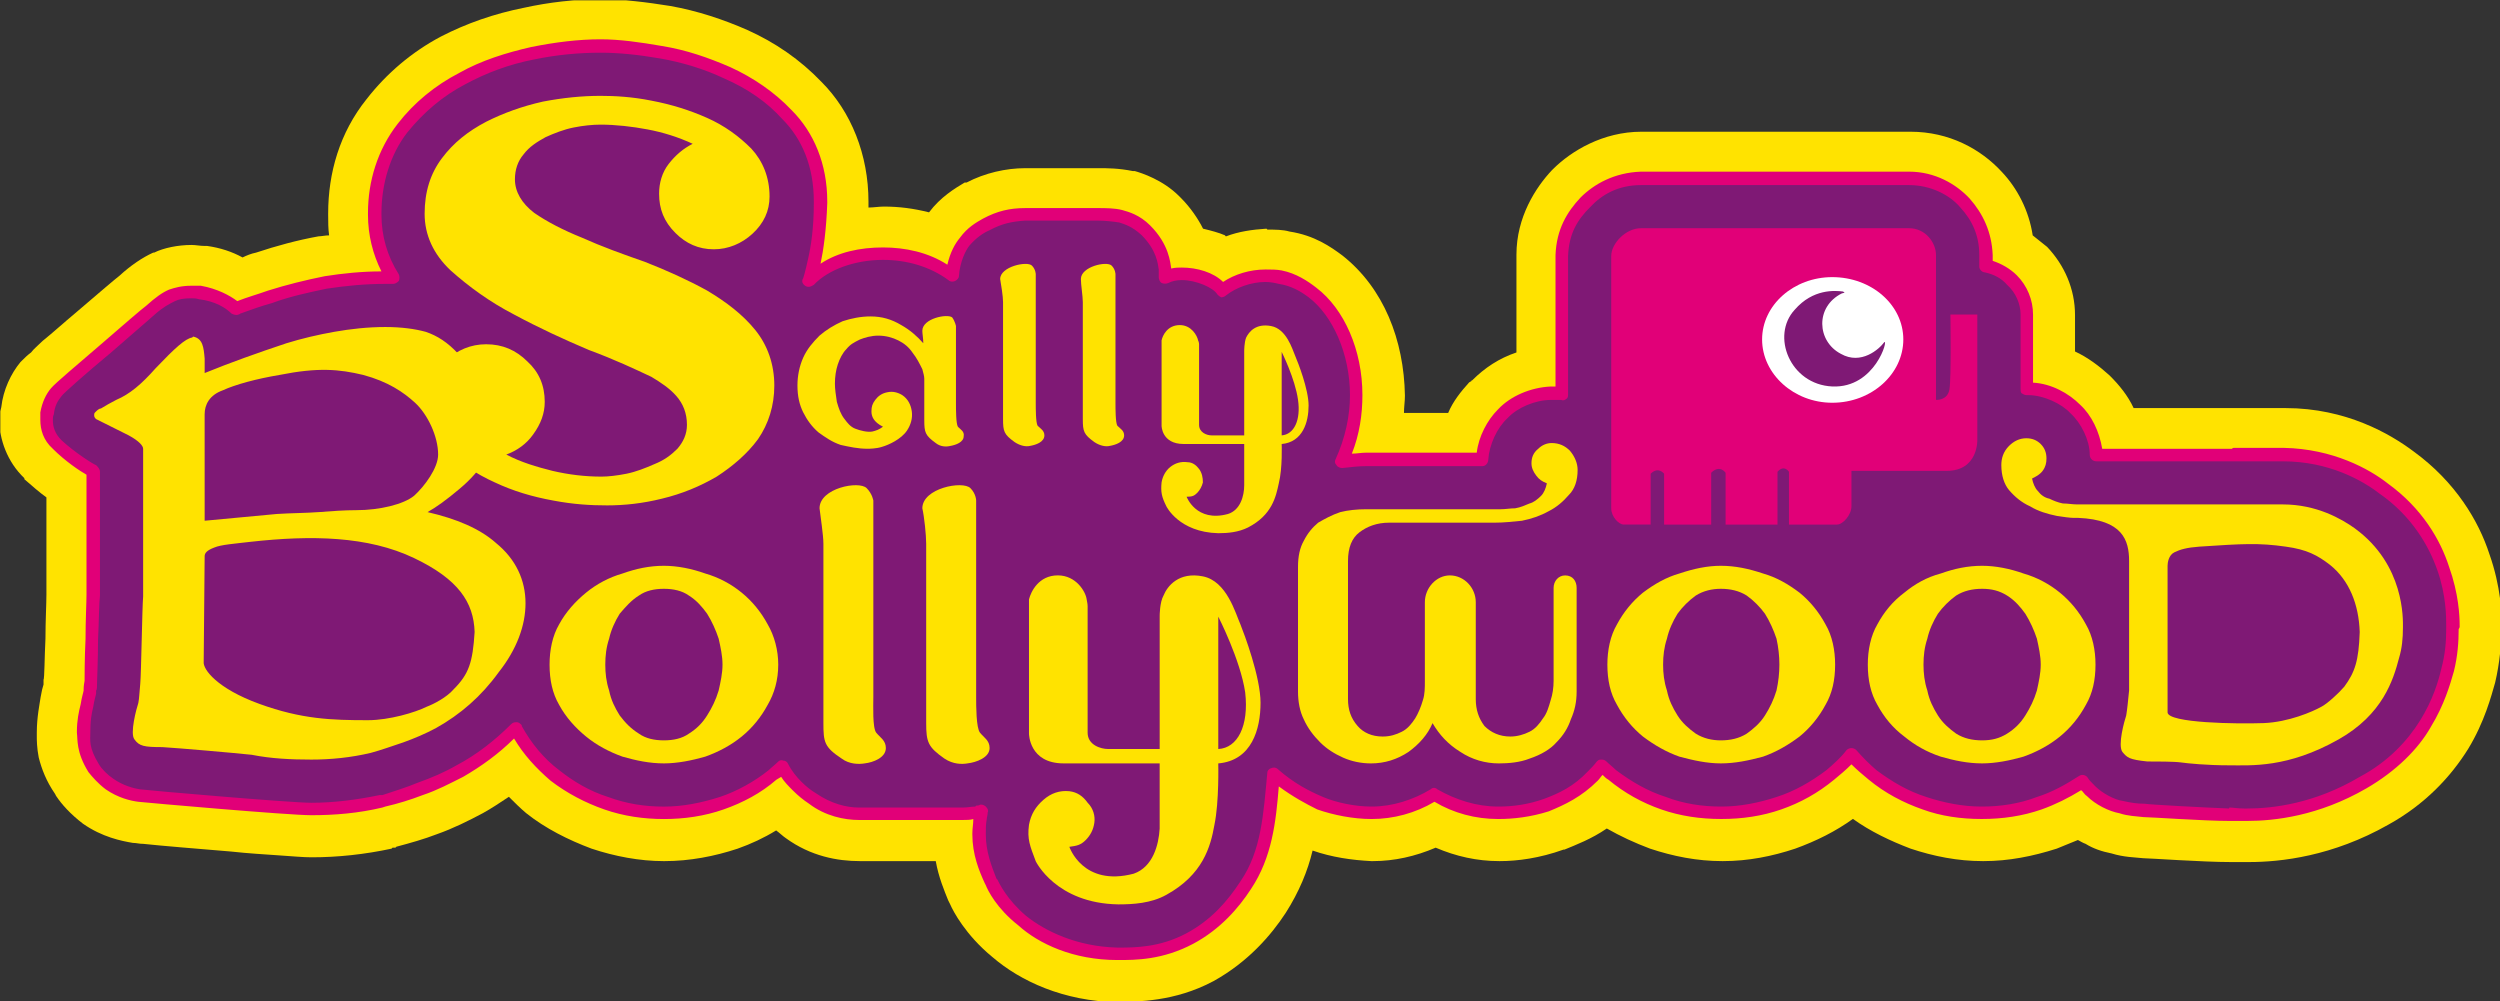 <?xml version="1.0" encoding="UTF-8" standalone="no"?>
<svg xmlns:dc="http://purl.org/dc/elements/1.1/" xmlns:cc="http://creativecommons.org/ns#" xmlns:rdf="http://www.w3.org/1999/02/22-rdf-syntax-ns#" xmlns:svg="http://www.w3.org/2000/svg" xmlns="http://www.w3.org/2000/svg" id="svg8109" version="1.1" viewBox="0 0 132.638 53.122" height="53.122mm" width="132.638mm">
  <rect x="0" y="0" width="132.638" height="53.122" fill="#333333" stroke="none"/>
  <defs id="defs8103">
    <clipPath id="clip39">
      <path d="M 82.895,72.902 H 459 V 223.922 H 82.895 Z m 0,0" id="path3330"/>
    </clipPath>
    <clipPath id="clip63">
      <path d="m 68,155 h 15 v 2.949 H 68 Z m 0,0" id="path3408"/>
    </clipPath>
    <clipPath id="clip64">
      <path d="M 47.047,132 H 57 v 12 h -9.953 z m 0,0" id="path3411"/>
    </clipPath>
    <clipPath id="clip65">
      <path d="M 47.047,6.566 H 149 V 157.949 H 47.047 Z m 0,0" id="path3414"/>
    </clipPath>
    <clipPath id="clip66">
      <path d="m 120,78 h 36.602 v 53 H 120 Z m 0,0" id="path3417"/>
    </clipPath>
    <clipPath id="clip67">
      <path d="m 438,26.18 h 36 V 47 h -36 z m 0,0" id="path3420"/>
    </clipPath>
    <clipPath id="clip68">
      <path d="m 412.809,26.18 h 83.988 V 186.301 h -83.988 z m 0,0" id="path3423"/>
    </clipPath>
    <clipPath id="clip73">
      <path d="M 218,14.137 H 319.793 V 62 H 218 Z m 0,0" id="path3439"/>
    </clipPath>
  </defs>
  <g transform="translate(-39.176,-133.306)" id="layer1">
    <g transform="matrix(0.353,0,0,0.353,9.932,107.588)" clip-path="url(#clip39)" clip-rule="nonzero" id="g3776">
      <path style="fill:#ffe300;fill-opacity:1;fill-rule:nonzero;stroke:none" d="m 86.504,144.867 c 0,-0.145 0,-0.145 0,-0.145 C 83.906,142.273 82.75,138.812 82.75,136.07 c 0,-0.723 0.145,-1.445 0.289,-2.02 0.289,-2.598 1.445,-5.047 2.887,-6.781 0.723,-0.719 1.012,-1.008 1.59,-1.441 0.434,-0.578 1.012,-1.012 1.734,-1.734 1.445,-1.152 3.18,-2.738 4.914,-4.18 3.035,-2.594 6.07,-5.195 6.648,-5.625 1.73,-1.586 3.465,-2.738 5.055,-3.465 0.145,0 0.145,0 0.145,0 1.445,-0.719 3.613,-1.152 5.637,-1.152 0.578,0 1.301,0.145 1.879,0.145 0.434,0 0.434,0 0.434,0 2.023,0.289 3.754,0.867 5.344,1.734 0.578,-0.293 1.301,-0.582 2.023,-0.727 3.035,-1.008 6.215,-1.875 9.395,-2.449 0.434,0 1.012,-0.145 1.586,-0.145 -0.141,-1.008 -0.141,-2.02 -0.141,-3.027 0,-0.148 0,-0.148 0,-0.289 0,-6.062 1.73,-12.117 5.777,-17.164 3.035,-3.895 6.789,-7.07 11.125,-9.379 3.902,-2.02 8.098,-3.461 12.434,-4.328 3.898,-0.863 7.801,-1.297 11.703,-1.297 3.32,0 6.789,0.434 10.402,1.012 4.043,0.719 7.945,2.016 11.559,3.602 4.188,1.879 7.949,4.473 11.129,7.789 4.477,4.477 7.078,10.965 7.078,18.031 0,0.148 0,0.289 0,0.434 0,0.148 0,0.289 0,0.434 0.723,0 1.586,-0.145 2.312,-0.145 2.312,0 4.477,0.285 6.789,0.867 1.734,-2.309 3.902,-3.609 5.352,-4.477 0.285,0 0.285,0 0.285,0 2.746,-1.441 5.926,-2.16 8.812,-2.16 0.148,0 0.148,0 0.148,0 0.141,0 1.73,0 3.465,0 3.18,0 7.223,0 7.371,0 1.441,0 3.031,0 5.203,0.434 0.289,0 0.289,0 0.289,0 1.008,0.285 4.188,1.301 6.645,3.75 0.289,0.289 0.289,0.289 0.289,0.289 1.441,1.441 2.605,3.172 3.324,4.617 1.156,0.285 2.312,0.574 3.32,1.008 0,0.145 0.148,0.145 0.148,0.145 1.879,-0.719 3.902,-1.012 6.066,-1.152 0,0 0.145,0.141 0.145,0.141 1.156,0 2.312,0 3.324,0.293 3.758,0.574 6.211,2.309 7.949,3.602 6.211,4.906 9.246,12.695 9.391,21.059 0,0.867 -0.145,1.734 -0.145,2.602 6.645,0 6.645,0 6.645,0 0.723,-1.734 1.879,-3.176 3.18,-4.621 0.148,0 0.148,-0.141 0.289,-0.141 0,0 0,-0.145 0.148,-0.145 1.875,-1.875 4.047,-3.316 6.645,-4.184 0,-7.355 0,-13.703 0,-14.426 0,-0.285 0,-0.285 0,-0.285 0,-5.629 2.895,-10.098 5.344,-12.695 0.148,-0.145 0.148,-0.145 0.148,-0.145 2.746,-2.738 7.516,-5.625 13.293,-5.625 0.141,0 0.141,0 0.141,0 40.316,0 40.316,0 40.316,0 5.781,0 10.551,2.594 13.73,6.059 2.312,2.449 4.047,5.77 4.621,9.52 0.723,0.578 1.445,1.152 2.168,1.734 2.602,2.738 4.191,6.34 4.191,10.234 0,0.148 0,2.457 0,5.484 1.879,0.867 3.609,2.164 5.199,3.605 1.449,1.441 2.746,3.027 3.613,4.902 15.031,0 15.031,0 15.031,0 0,0 0.141,0 0.289,0 7.516,0 7.516,0 7.516,0 9.098,0 15.746,3.895 19.215,6.496 6.359,4.613 9.824,10.531 11.414,15.434 1.738,4.906 1.879,9.086 1.879,10.816 0,0.293 0,0.293 0,0.293 0,0.141 0,0.141 0,0.141 0,0.285 0,0.285 0,0.285 0,0.148 0,0.148 0,0.148 -0.141,1.871 -0.289,4.613 -1.012,7.645 -0.578,2.02 -1.59,5.914 -4.047,9.953 -2.598,4.184 -6.5,8.367 -11.992,11.395 -8.383,4.762 -16.184,5.625 -20.949,5.625 -0.148,0 -0.293,0 -0.582,0 -0.867,0 -1.73,0 -2.023,0 -0.141,0 -0.141,0 -0.141,0 -4.195,0 -12.285,-0.578 -13.152,-0.578 -1.297,-0.141 -2.887,-0.141 -4.766,-0.719 -1.449,-0.289 -2.746,-0.723 -3.902,-1.441 -0.434,-0.145 -0.867,-0.434 -1.152,-0.578 -1.016,0.434 -2.172,0.863 -3.18,1.297 -3.617,1.156 -7.23,1.875 -10.984,1.875 -0.145,0 -0.145,0 -0.145,0 -3.758,0 -7.371,-0.719 -10.84,-1.875 -3.031,-1.152 -6.066,-2.594 -8.668,-4.469 -2.602,1.875 -5.492,3.316 -8.668,4.469 -3.473,1.156 -7.082,1.875 -10.84,1.875 -0.141,0 -0.141,0 -0.141,0 -3.762,0 -7.371,-0.719 -10.844,-1.875 -2.309,-0.863 -4.477,-1.875 -6.5,-3.027 -2.312,1.586 -4.621,2.453 -6.359,3.172 -0.141,0 -0.141,0 -0.141,0 -3.613,1.297 -6.934,1.73 -9.539,1.73 0,0 0,0 -0.141,0 -3.328,0 -6.508,-0.719 -9.539,-2.02 -3.035,1.301 -6.215,2.02 -9.395,2.02 0,0 -0.145,0 -0.285,0 -2.895,-0.145 -5.926,-0.574 -8.82,-1.586 -0.719,3.031 -2.02,6.203 -4.043,9.375 -2.168,3.32 -5.637,7.359 -10.836,10.242 -5.926,3.176 -11.562,3.031 -14.016,3.176 -0.434,0 -0.434,0 -0.434,0 -8.094,-0.145 -14.598,-3.176 -18.785,-6.781 -4.047,-3.316 -5.926,-6.926 -6.359,-7.934 -0.145,-0.289 -0.145,-0.289 -0.145,-0.289 -0.145,-0.289 -0.145,-0.289 -0.145,-0.289 -0.578,-1.441 -1.441,-3.461 -1.875,-5.914 -11.418,0 -11.418,0 -11.418,0 -3.324,0 -7.367,-0.719 -11.129,-3.461 -0.43,-0.289 -0.863,-0.723 -1.441,-1.152 -1.879,1.152 -3.758,2.02 -5.781,2.738 -3.469,1.156 -7.227,1.875 -10.98,1.875 0,0 -0.148,0 -0.148,0 -3.609,0 -7.367,-0.719 -10.836,-1.875 -3.469,-1.297 -6.934,-3.027 -9.828,-5.336 -0.863,-0.723 -1.73,-1.586 -2.598,-2.453 -1.301,0.867 -2.598,1.73 -3.902,2.453 -2.164,1.152 -4.477,2.309 -6.934,3.172 -1.879,0.723 -3.902,1.301 -6.07,1.875 -0.145,0.145 -0.145,0.145 -0.145,0.145 -0.434,0 -0.434,0 -0.434,0 -0.145,0.145 -0.145,0.145 -0.145,0.145 -4.043,0.867 -8.09,1.301 -11.992,1.301 -1.301,0 -2.746,-0.145 -4.914,-0.289 -2.023,-0.145 -4.625,-0.289 -7.223,-0.578 -5.203,-0.434 -10.551,-0.867 -13.152,-1.152 -0.723,0 -1.012,-0.145 -1.59,-0.145 -1.734,-0.289 -4.621,-0.867 -7.512,-2.887 -1.879,-1.441 -3.18,-2.883 -4.047,-4.184 -0.145,-0.289 -0.145,-0.289 -0.145,-0.289 -1.301,-1.875 -2.023,-3.75 -2.457,-5.48 -0.289,-1.441 -0.289,-2.738 -0.289,-3.027 0,-0.723 0,-0.723 0,-0.723 0,-2.309 0.434,-4.328 0.578,-5.336 0.145,-0.867 0.289,-1.445 0.434,-1.875 0,-0.289 0,-0.434 0,-0.719 0.145,-0.148 0.145,-3.32 0.289,-6.203 0,-2.602 0.145,-5.195 0.145,-6.637 0,-14.57 0,-14.57 0,-14.57 -1.012,-0.719 -2.168,-1.734 -3.324,-2.742" id="path3774"/>
    </g>
    <path style="fill:#7f1975;fill-opacity:1;fill-rule:nonzero;stroke:none;stroke-width:0.353" d="m 168.806,163.477 c -0.46,-1.374 -1.426,-3.001 -3.161,-4.275 -0.969,-0.712 -2.804,-1.78 -5.352,-1.78 -2.599,0 -2.599,0 -2.599,0 -0.052,0 -0.052,0 -0.052,0 -7.237,0 -7.237,0 -7.237,0 -0.051,-0.915 -0.508,-1.831 -1.122,-2.391 -0.561,-0.663 -1.63,-1.12 -2.599,-1.12 0,-1.831 0,-3.919 0,-3.919 0,-0.66 -0.255,-1.322 -0.766,-1.83 -0.356,-0.357 -0.865,-0.612 -1.377,-0.712 0,-0.612 0,-0.612 0,-0.612 0,-1.12 -0.458,-2.035 -1.119,-2.748 -0.664,-0.762 -1.735,-1.323 -2.959,-1.323 -14.223,0 -14.223,0 -14.223,0 -1.324,0 -2.293,0.61 -2.955,1.273 -0.663,0.711 -1.224,1.527 -1.224,2.848 0,0.306 0,3.918 0,7.328 -0.205,-0.051 -0.358,-0.051 -0.561,-0.051 -0.969,0 -1.989,0.459 -2.599,1.119 -0.561,0.561 -1.071,1.476 -1.071,2.391 -6.169,0 -6.169,0 -6.169,0 -0.458,0 -0.865,0.052 -1.324,0.103 1.63,-3.36 0.561,-7.379 -1.53,-8.956 -0.408,-0.358 -1.021,-0.712 -1.683,-0.814 -0.255,-0.051 -0.51,-0.051 -0.765,-0.051 -0.867,-0.051 -1.783,0.305 -2.344,0.763 -0.46,-0.663 -2.039,-1.171 -3.007,-0.712 0,-0.153 0,-0.153 0,-0.153 -0.052,-0.254 -0.052,-0.254 -0.052,-0.254 0,-0.306 -0.102,-1.171 -0.969,-2.088 -0.561,-0.508 -1.018,-0.61 -1.377,-0.712 -0.306,-0.101 -0.763,-0.101 -1.222,-0.101 -0.052,0 -3.62,0 -3.823,0 -0.766,0 -1.327,0.153 -2.09,0.508 -0.357,0.152 -0.714,0.458 -1.122,0.915 -0.255,0.306 -0.561,0.966 -0.663,1.782 -2.243,-1.731 -5.964,-1.425 -7.596,0.255 0,0 0.561,-1.426 0.613,-4.072 0,-1.984 -0.663,-3.562 -1.785,-4.732 -0.867,-0.916 -1.989,-1.627 -3.16,-2.187 -1.122,-0.51 -2.296,-0.865 -3.52,-1.12 -1.171,-0.204 -2.243,-0.306 -3.209,-0.306 -1.174,0 -2.345,0.153 -3.62,0.408 -1.326,0.254 -2.549,0.712 -3.721,1.322 -1.224,0.612 -2.294,1.527 -3.161,2.598 -1.02,1.322 -1.477,2.95 -1.477,4.578 0,1.171 0.356,2.392 0.969,3.409 -0.153,-0.05 -0.256,-0.05 -0.409,-0.05 -1.071,0 -2.141,0.102 -3.161,0.306 -0.967,0.15 -1.987,0.407 -2.956,0.711 -0.561,0.204 -1.122,0.407 -1.734,0.61 0,0 -0.05,0 -0.101,0.052 -0.306,-0.306 -0.918,-0.765 -1.887,-0.865 -0.765,-0.052 -1.173,0 -1.479,0.153 -0.306,0.153 -0.663,0.356 -1.122,0.813 -0.051,0 -4.638,3.868 -4.995,4.326 -0.255,0.305 -0.459,0.61 -0.51,1.119 -0.102,0.559 0,1.171 0.51,1.68 0.765,0.712 1.734,1.323 1.938,1.425 0,6.513 0,6.513 0,6.513 0,0.459 -0.051,1.374 -0.051,2.392 -0.051,0.967 -0.051,2.035 -0.102,2.188 0,0.559 0,0.508 0,0.559 -0.051,0.051 -0.102,0.408 -0.204,0.763 -0.051,0.356 -0.153,0.814 -0.153,1.425 0.051,0.357 -0.051,0.916 0.561,1.882 0.153,0.255 0.459,0.561 0.816,0.865 0.561,0.357 1.171,0.508 1.579,0.559 0.408,0.102 7.953,0.763 9.125,0.763 1.222,0 2.446,-0.153 3.67,-0.407 0.153,-0.051 0.153,-0.051 0.153,-0.051 0.663,-0.204 1.326,-0.408 1.989,-0.61 0.714,-0.306 1.377,-0.61 2.09,-0.967 1.071,-0.61 2.089,-1.374 2.956,-2.239 0.508,0.967 1.224,1.782 2.09,2.443 0.763,0.661 1.732,1.17 2.701,1.476 0.969,0.356 1.989,0.559 3.059,0.559 1.02,0 2.089,-0.204 3.058,-0.559 0.969,-0.306 1.887,-0.814 2.701,-1.476 0.205,-0.153 0.358,-0.306 0.511,-0.459 0.204,0.408 0.51,0.763 0.765,1.018 0.306,0.306 0.561,0.508 0.867,0.712 0.816,0.61 1.732,0.763 2.446,0.763 5.505,0 5.505,0 5.505,0 0.255,0 0.51,0 0.714,-0.051 0.05,0 0.05,0 0.05,0 0.103,0 0.154,-0.051 0.255,-0.051 -0.05,0.102 -0.05,0.255 -0.101,0.357 0,0.254 -0.051,0.508 -0.051,0.813 0,1.018 0.305,1.884 0.612,2.494 0.051,0.102 0.051,0.102 0.051,0.102 0.102,0.254 0.561,1.119 1.632,2.035 1.069,0.915 2.804,1.729 5.045,1.78 0.052,0 0.052,0 0.052,0 0.916,-0.051 2.293,-0.051 3.77,-0.865 1.377,-0.712 2.296,-1.78 3.01,-2.799 1.171,-1.78 1.273,-3.765 1.426,-5.902 0.919,0.814 1.785,1.221 2.498,1.527 0.765,0.356 1.836,0.559 2.701,0.559 0,0 0.051,0 0.051,0 1.122,0 2.345,-0.357 3.314,-1.018 1.02,0.661 2.191,1.018 3.415,1.018 0.766,0 1.63,-0.102 2.549,-0.458 0.816,-0.306 1.632,-0.663 2.446,-1.527 0.154,-0.153 0.307,-0.357 0.46,-0.559 0.203,0.203 0.356,0.356 0.561,0.508 0.816,0.661 1.732,1.17 2.752,1.476 0.967,0.356 1.987,0.559 3.008,0.559 0.05,0 0.05,0 0.05,0 1.02,0 2.038,-0.204 3.007,-0.559 1.021,-0.306 1.938,-0.814 2.753,-1.476 0.408,-0.306 0.765,-0.661 1.122,-1.069 0.357,0.408 0.714,0.763 1.122,1.069 0.814,0.661 1.734,1.17 2.752,1.476 0.969,0.356 1.989,0.559 3.059,0.559 1.02,0 2.038,-0.204 3.059,-0.559 0.816,-0.255 1.579,-0.661 2.242,-1.171 0.102,0.153 0.256,0.306 0.51,0.561 0.357,0.407 1.071,0.762 1.53,0.864 0.51,0.102 0.816,0.102 1.273,0.153 0.306,0 3.212,0.204 4.487,0.204 0.153,0 0.458,0 0.816,0 0.05,0 0.101,0 0.153,0 1.377,0 3.67,-0.255 6.168,-1.68 1.53,-0.865 2.599,-1.984 3.313,-3.103 0.663,-1.12 0.969,-2.188 1.122,-2.85 0.255,-0.814 0.255,-1.527 0.305,-2.188 0,-0.101 0,-0.101 0,-0.101 0,-0.103 0,-0.103 0,-0.103 0,-0.508 -0.05,-1.629 -0.508,-3.003 z m 0,0" id="path3778"/>
    <path style="fill:#e10078;fill-opacity:1;fill-rule:nonzero;stroke:none;stroke-width:0.353" d="m 41.979,157.116 c -0.51,-0.456 -0.663,-1.017 -0.663,-1.525 0,-0.153 0,-0.255 0,-0.407 0.102,-0.559 0.306,-0.967 0.561,-1.273 0.255,-0.305 1.428,-1.272 2.6,-2.29 1.173,-1.017 2.293,-1.984 2.446,-2.085 0.51,-0.459 0.867,-0.712 1.224,-0.865 0.306,-0.102 0.663,-0.205 1.173,-0.205 0.153,0 0.306,0 0.51,0 0.867,0.153 1.53,0.511 1.936,0.816 0.51,-0.204 1.071,-0.357 1.632,-0.559 0.969,-0.306 1.989,-0.559 3.008,-0.763 0.969,-0.153 1.987,-0.255 3.007,-0.255 -0.459,-0.915 -0.714,-1.933 -0.714,-3.001 0,0 0,-0.052 0,-0.052 0,-0.05 0,-0.05 0,-0.05 0,-1.68 0.51,-3.36 1.581,-4.734 0.865,-1.119 1.987,-2.035 3.263,-2.695 1.171,-0.663 2.497,-1.071 3.823,-1.374 1.275,-0.255 2.497,-0.408 3.671,-0.408 1.018,0 2.088,0.153 3.262,0.356 1.275,0.205 2.446,0.612 3.62,1.12 1.222,0.559 2.343,1.322 3.262,2.289 1.171,1.171 1.885,2.85 1.885,4.834 0,0.052 0,0.102 0,0.102 -0.051,1.425 -0.203,2.494 -0.356,3.207 0.916,-0.612 2.09,-0.865 3.313,-0.865 1.171,0 2.395,0.254 3.415,0.916 0.153,-0.663 0.408,-1.119 0.663,-1.425 0.408,-0.561 0.867,-0.814 1.224,-1.018 0.765,-0.408 1.428,-0.561 2.243,-0.561 0.05,0 0.561,0 1.222,0 1.122,0 2.548,0 2.6,0 0.459,0 0.916,0 1.324,0.103 0.358,0.102 0.919,0.255 1.48,0.814 1.018,1.017 1.069,1.983 1.122,2.289 0.203,-0.051 0.408,-0.051 0.559,-0.051 0.817,0 1.681,0.256 2.192,0.763 0.61,-0.407 1.426,-0.66 2.242,-0.66 0,0 0,0 0.051,0 0.255,0 0.561,0 0.816,0.05 0.765,0.153 1.377,0.559 1.836,0.916 1.479,1.12 2.447,3.309 2.447,5.698 0,1.018 -0.153,2.088 -0.561,3.106 0.254,0 0.508,-0.052 0.763,-0.052 5.864,0 5.864,0 5.864,0 0.101,-0.865 0.561,-1.729 1.122,-2.289 0.661,-0.712 1.732,-1.171 2.802,-1.221 0,0 0.052,0 0.052,0 0.05,0 0.05,0 0.102,0 0,0 0.051,0 0.101,0 0,-3.258 0,-6.616 0,-6.973 0.052,-1.374 0.613,-2.289 1.327,-3.052 0.714,-0.712 1.783,-1.324 3.209,-1.374 14.172,0 14.172,0 14.172,0 0.051,0 0.051,0 0.051,0 1.377,0 2.498,0.661 3.212,1.425 0.714,0.813 1.173,1.78 1.224,3.001 0,0.306 0,0.306 0,0.306 0.459,0.153 0.916,0.407 1.275,0.763 0.561,0.558 0.865,1.323 0.865,2.085 0,0.052 0,1.885 0,3.615 0.969,0.051 1.888,0.559 2.498,1.171 0.612,0.558 1.02,1.424 1.173,2.339 6.882,0 6.882,0 6.882,0 0.05,-0.05 0.05,-0.05 0.102,-0.05 2.651,0 2.651,0 2.651,0 2.599,0.05 4.536,1.119 5.505,1.882 1.834,1.324 2.802,3.001 3.262,4.428 0.508,1.425 0.561,2.595 0.561,3.103 0,0.103 0,0.103 0,0.103 -0.052,0.101 -0.052,0.101 -0.052,0.101 0,0.661 -0.05,1.424 -0.254,2.239 -0.204,0.712 -0.51,1.78 -1.224,2.95 -0.663,1.171 -1.836,2.341 -3.415,3.258 -2.549,1.476 -4.895,1.729 -6.321,1.729 -0.052,0 -0.103,0 -0.153,0 -0.358,0 -0.613,0 -0.766,0 0,0 -0.05,0 -0.05,0 -1.327,0 -4.181,-0.203 -4.537,-0.203 -0.408,-0.051 -0.816,-0.051 -1.275,-0.204 -0.561,-0.102 -1.275,-0.458 -1.732,-0.916 -0.154,-0.102 -0.205,-0.254 -0.307,-0.305 -0.661,0.407 -1.375,0.763 -2.09,1.017 -1.02,0.357 -2.089,0.508 -3.16,0.508 -0.051,0 -0.051,0 -0.051,0 -1.071,0 -2.141,-0.152 -3.109,-0.508 -1.021,-0.356 -1.99,-0.865 -2.855,-1.578 -0.306,-0.254 -0.612,-0.508 -0.918,-0.813 -0.305,0.305 -0.61,0.559 -0.918,0.813 -0.867,0.712 -1.783,1.222 -2.804,1.578 -1.018,0.357 -2.088,0.508 -3.16,0.508 -0.05,0 -0.05,0 -0.05,0 -1.072,0 -2.143,-0.152 -3.161,-0.508 -1.02,-0.356 -1.938,-0.865 -2.804,-1.578 -0.101,-0.05 -0.204,-0.152 -0.306,-0.254 -0.102,0.102 -0.153,0.204 -0.255,0.305 -0.867,0.865 -1.732,1.273 -2.599,1.629 -0.969,0.306 -1.885,0.407 -2.651,0.407 -0.05,0 -0.05,0 -0.05,0 -1.174,0 -2.345,-0.305 -3.365,-0.915 -1.021,0.61 -2.192,0.915 -3.314,0.915 0,0 -0.051,0 -0.051,0 -0.918,0 -1.987,-0.203 -2.854,-0.508 -0.612,-0.305 -1.276,-0.661 -2.039,-1.221 -0.153,1.882 -0.356,3.765 -1.477,5.445 -0.663,1.018 -1.632,2.137 -3.059,2.901 -1.632,0.865 -3.059,0.865 -3.976,0.865 -0.052,0 -0.052,0 -0.052,0 -2.344,0 -4.178,-0.865 -5.25,-1.833 -1.171,-0.915 -1.632,-1.882 -1.732,-2.137 -0.052,-0.101 -0.052,-0.101 -0.052,-0.101 -0.305,-0.663 -0.661,-1.527 -0.661,-2.596 0,0 0,-0.051 0,-0.051 0,-0.254 0.051,-0.508 0.051,-0.763 -0.153,0.051 -0.358,0.051 -0.561,0.051 -5.505,0 -5.505,0 -5.505,0 -0.765,0 -1.785,-0.203 -2.651,-0.864 -0.306,-0.204 -0.561,-0.408 -0.867,-0.712 -0.203,-0.204 -0.458,-0.459 -0.61,-0.712 -0.102,0.051 -0.153,0.102 -0.255,0.152 -0.816,0.712 -1.785,1.222 -2.804,1.578 -1.018,0.357 -2.09,0.508 -3.16,0.508 -1.071,0 -2.14,-0.152 -3.161,-0.508 -1.02,-0.356 -1.989,-0.865 -2.854,-1.527 -0.766,-0.661 -1.428,-1.374 -1.938,-2.238 -0.816,0.813 -1.734,1.474 -2.702,2.035 -0.712,0.356 -1.377,0.712 -2.14,0.966 -0.663,0.255 -1.326,0.459 -1.989,0.61 -0.152,0.051 -0.152,0.051 -0.152,0.051 -1.275,0.306 -2.551,0.408 -3.773,0.408 -1.224,0 -8.717,-0.661 -9.176,-0.712 -0.408,-0.051 -1.071,-0.204 -1.732,-0.661 -0.408,-0.306 -0.714,-0.661 -0.918,-0.916 -0.663,-1.068 -0.561,-1.729 -0.612,-2.086 0,-0.051 0,-0.051 0,-0.051 0,-0.61 0.102,-1.068 0.204,-1.476 0.051,-0.356 0.153,-0.661 0.153,-0.712 0,-0.051 0,0 0,-0.051 0,-0.051 0,-0.203 0.051,-0.458 0,-0.153 0,-1.221 0.051,-2.239 0,-0.967 0.051,-1.933 0.051,-2.341 0,-6.361 0,-6.361 0,-6.361 -0.357,-0.203 -1.122,-0.711 -1.785,-1.374 m 49.498,18.981 c 0.101,0.102 0.153,0.204 0.101,0.306 0,0.153 -0.05,0.255 -0.05,0.356 -0.051,0.255 -0.051,0.51 -0.051,0.763 0,0.051 0,0.051 0,0.051 0,0.916 0.306,1.68 0.561,2.341 0.051,0.051 0.051,0.051 0.051,0.051 0.102,0.204 0.51,1.068 1.528,1.933 1.02,0.814 2.702,1.629 4.842,1.68 0.052,0 0.052,0 0.052,0 0.867,0 2.191,0 3.62,-0.763 1.324,-0.712 2.191,-1.731 2.854,-2.748 1.122,-1.629 1.222,-3.613 1.426,-5.751 0,-0.102 0.051,-0.204 0.204,-0.255 0.102,-0.051 0.255,-0.051 0.357,0.051 0.867,0.763 1.683,1.171 2.396,1.476 0.714,0.306 1.732,0.508 2.548,0.508 0,0 0,0 0.051,0 1.071,0 2.192,-0.356 3.11,-0.915 0.102,-0.102 0.255,-0.102 0.357,0 0.969,0.559 2.09,0.915 3.212,0.915 0,0 0.05,0 0.05,0 0.714,0 1.53,-0.101 2.396,-0.407 0.816,-0.306 1.579,-0.661 2.345,-1.476 0.153,-0.153 0.306,-0.305 0.458,-0.508 0.051,-0.051 0.103,-0.102 0.204,-0.102 0.102,0 0.204,0 0.307,0.102 0.153,0.153 0.356,0.305 0.508,0.458 0.816,0.61 1.683,1.12 2.651,1.425 0.916,0.357 1.938,0.508 2.906,0.508 0,0 0.05,0 0.05,0 0.969,0 1.989,-0.203 2.906,-0.508 0.967,-0.305 1.836,-0.814 2.65,-1.425 0.357,-0.305 0.765,-0.661 1.071,-1.068 0.051,-0.051 0.153,-0.102 0.255,-0.102 0.103,0 0.204,0.051 0.254,0.102 0.358,0.407 0.715,0.763 1.072,1.068 0.816,0.61 1.681,1.12 2.65,1.425 0.919,0.306 1.938,0.508 2.906,0.508 0.051,0 0.051,0 0.051,0 0.969,0 1.987,-0.152 2.906,-0.508 0.814,-0.255 1.53,-0.661 2.243,-1.119 0.152,-0.102 0.356,-0.051 0.458,0.102 0.051,0.101 0.204,0.254 0.408,0.458 0.357,0.356 1.02,0.712 1.428,0.763 0.459,0.102 0.763,0.153 1.171,0.153 0.306,0.051 3.212,0.203 4.487,0.254 0,-0.051 0,-0.051 0.05,-0.051 0.153,0 0.408,0.051 0.766,0.051 0.05,0 0.101,0 0.153,0 1.324,0 3.568,-0.254 5.963,-1.678 1.53,-0.814 2.549,-1.935 3.212,-3.003 0.663,-1.068 0.969,-2.086 1.122,-2.748 0.203,-0.763 0.255,-1.425 0.255,-2.086 0,-0.101 0,-0.101 0,-0.101 0,-0.103 0,-0.103 0,-0.103 0,-0.458 0,-1.576 -0.46,-2.901 -0.458,-1.323 -1.375,-2.899 -3.056,-4.071 -0.919,-0.712 -2.702,-1.729 -5.15,-1.729 -2.599,0 -2.599,0 -2.599,0 0,0 -0.052,0 -0.052,0 -7.237,0 -7.237,0 -7.237,0 -0.204,0 -0.358,-0.153 -0.358,-0.357 0,-0.762 -0.458,-1.68 -1.018,-2.188 -0.459,-0.508 -1.428,-0.967 -2.243,-0.967 -0.05,0 -0.05,0 -0.101,0 -0.102,0 -0.153,-0.05 -0.255,-0.101 -0.052,-0.051 -0.052,-0.153 -0.052,-0.255 0,-1.831 0,-3.867 0,-3.919 0,-0.559 -0.254,-1.169 -0.714,-1.576 -0.305,-0.357 -0.714,-0.559 -1.171,-0.66 -0.153,0 -0.306,-0.153 -0.306,-0.306 0,-0.612 0,-0.612 0,-0.612 0,-1.017 -0.357,-1.831 -1.02,-2.544 -0.559,-0.661 -1.581,-1.171 -2.702,-1.171 -14.223,0 -14.223,0 -14.223,0 -1.222,0 -2.088,0.51 -2.701,1.171 -0.661,0.661 -1.122,1.374 -1.171,2.595 0,0.306 0,3.918 0,7.328 0,0.102 0,0.203 -0.103,0.255 -0.05,0.05 -0.153,0.101 -0.255,0.05 -0.153,0 -0.306,0 -0.407,0 -0.052,0 -0.052,0 -0.052,0 -0.05,0 -0.05,0 -0.05,0 0,0 -0.052,0 -0.052,0 -0.814,0 -1.783,0.407 -2.293,0.967 -0.561,0.51 -0.969,1.425 -1.02,2.187 0,0.205 -0.153,0.358 -0.305,0.358 -6.169,0 -6.169,0 -6.169,0 -0.408,0 -0.816,0.05 -1.273,0.101 -0.103,0 -0.256,-0.051 -0.306,-0.153 -0.102,-0.101 -0.102,-0.203 -0.052,-0.306 0.51,-1.118 0.766,-2.289 0.766,-3.409 0,-2.187 -0.919,-4.222 -2.192,-5.19 -0.407,-0.306 -0.918,-0.612 -1.581,-0.712 -0.203,-0.05 -0.459,-0.102 -0.714,-0.102 -0.763,0 -1.579,0.306 -2.09,0.714 -0.05,0.05 -0.152,0.101 -0.255,0.101 -0.101,-0.051 -0.153,-0.101 -0.203,-0.153 -0.205,-0.356 -1.122,-0.762 -1.887,-0.762 -0.255,0 -0.51,0.05 -0.712,0.153 -0.103,0.05 -0.256,0.05 -0.358,0 -0.102,-0.052 -0.153,-0.204 -0.153,-0.306 0,-0.153 0,-0.153 0,-0.153 0,-0.254 0,-0.254 0,-0.254 -0.05,-0.306 -0.102,-1.018 -0.918,-1.833 -0.508,-0.459 -0.867,-0.559 -1.171,-0.661 -0.306,-0.051 -0.765,-0.102 -1.173,-0.102 -0.052,0 -1.479,0 -2.6,0 -0.661,0 -1.173,0 -1.222,0 -0.714,0.051 -1.224,0.153 -1.887,0.508 -0.357,0.153 -0.714,0.408 -1.071,0.814 -0.204,0.255 -0.51,0.865 -0.561,1.629 0,0.101 -0.102,0.204 -0.204,0.254 -0.101,0.051 -0.255,0.051 -0.357,-0.05 -0.969,-0.712 -2.192,-1.071 -3.466,-1.071 -1.479,0 -2.905,0.511 -3.671,1.324 -0.153,0.102 -0.305,0.153 -0.458,0.05 -0.153,-0.101 -0.205,-0.254 -0.103,-0.407 0,0 0.103,-0.303 0.256,-1.017 0.152,-0.66 0.305,-1.627 0.305,-2.952 0,0 0,-0.05 0,-0.102 0,-1.831 -0.61,-3.307 -1.681,-4.375 -0.817,-0.915 -1.887,-1.629 -3.059,-2.139 -1.069,-0.508 -2.243,-0.864 -3.415,-1.068 -1.173,-0.203 -2.194,-0.306 -3.16,-0.306 -1.122,0 -2.296,0.103 -3.518,0.357 -1.326,0.255 -2.548,0.714 -3.67,1.323 -1.174,0.612 -2.192,1.476 -3.059,2.545 -0.916,1.17 -1.377,2.748 -1.377,4.275 0,0 0,0 0,0.05 0,0 0,0.052 0,0.052 0,1.119 0.306,2.187 0.918,3.154 0.051,0.102 0.051,0.255 0,0.356 -0.102,0.103 -0.204,0.153 -0.305,0.153 -0.153,0 -0.256,0 -0.409,0 -1.071,0 -2.089,0.101 -3.109,0.254 -0.969,0.205 -1.938,0.408 -2.906,0.765 -0.561,0.153 -1.122,0.356 -1.683,0.559 -0.051,0.05 -0.102,0.05 -0.102,0.05 -0.101,0.052 -0.254,0 -0.357,-0.05 -0.305,-0.306 -0.865,-0.661 -1.732,-0.763 -0.153,-0.05 -0.255,-0.05 -0.408,-0.05 -0.408,0 -0.663,0.05 -0.867,0.152 -0.306,0.152 -0.612,0.305 -1.071,0.711 -0.051,0.052 -1.173,1.018 -2.344,2.038 -1.224,1.016 -2.498,2.136 -2.6,2.289 -0.204,0.254 -0.357,0.508 -0.408,0.966 -0.051,0.102 -0.051,0.204 -0.051,0.306 0,0.356 0.102,0.711 0.459,1.069 0.714,0.66 1.683,1.272 1.836,1.322 0.102,0.102 0.204,0.204 0.204,0.357 0,6.565 0,6.565 0,6.565 -0.051,0.407 -0.051,1.322 -0.102,2.34 0,1.017 -0.051,2.088 -0.051,2.239 0,0.254 0,0.407 -0.051,0.458 0,0.051 0,0.153 0,0.153 0,0.051 -0.102,0.357 -0.153,0.712 -0.102,0.407 -0.153,0.763 -0.153,1.323 0,0.458 -0.102,0.814 0.459,1.731 0.153,0.254 0.459,0.559 0.765,0.763 0.51,0.356 1.069,0.508 1.426,0.559 0.357,0.051 7.953,0.712 9.074,0.712 1.171,0 2.396,-0.153 3.62,-0.408 0.153,0 0.153,0 0.153,0 0.61,-0.203 1.273,-0.407 1.885,-0.661 0.714,-0.254 1.428,-0.559 2.038,-0.915 1.071,-0.561 2.039,-1.324 2.906,-2.188 0.102,-0.102 0.203,-0.102 0.306,-0.102 0.102,0 0.204,0.102 0.255,0.153 0,0.051 0,0.051 0,0.051 0.51,0.915 1.171,1.729 1.987,2.34 0.766,0.61 1.633,1.12 2.602,1.425 0.969,0.357 1.935,0.508 2.956,0.508 1.02,0 1.989,-0.203 2.957,-0.508 0.916,-0.305 1.834,-0.814 2.599,-1.425 0.153,-0.153 0.305,-0.254 0.51,-0.458 0.051,-0.051 0.153,-0.102 0.254,-0.051 0.102,0 0.205,0.051 0.255,0.153 0.205,0.407 0.46,0.712 0.714,0.966 0.255,0.255 0.51,0.459 0.766,0.61 0.816,0.561 1.63,0.763 2.293,0.763 5.505,0 5.505,0 5.505,0 0.255,0 0.459,-0.051 0.663,-0.051 0.051,-0.051 0.051,-0.051 0.051,-0.051 0.05,0 0.153,0 0.204,-0.05 0.051,0 0.051,0 0.101,0 0.052,0 0.153,0.05 0.205,0.101 z m 0,0" id="path3780"/>
    <path style="fill:#e10078;fill-opacity:1;fill-rule:nonzero;stroke:none;stroke-width:0.353" d="m 126.751,161.137 c 0,0 -1.173,0 -1.428,0 -0.255,0 -0.663,-0.408 -0.663,-0.864 0,-0.459 0,-12.774 0,-13.385 0,-0.66 0.765,-1.474 1.579,-1.474 0.816,0 13.356,0 14.223,0 0.868,0 1.429,0.762 1.429,1.424 0,0.661 0,7.684 0,7.684 0,0 0.61,0.051 0.714,-0.559 0.101,-0.61 0.05,-3.97 0.05,-3.97 1.428,0 1.428,0 1.428,0 0,0 0,6.107 0,6.668 0,0 0.05,1.627 -1.63,1.627 -1.735,0 -5.048,0 -5.048,0 0,0 0,1.374 0,1.882 0,0.459 -0.458,0.967 -0.765,0.967 -0.254,0 -2.549,0 -2.549,0 0,-2.799 0,-2.799 0,-2.799 0,0 -0.255,-0.407 -0.61,0 0,2.799 0,2.799 0,2.799 -2.753,0 -2.753,0 -2.753,0 0,-2.748 0,-2.748 0,-2.748 0,0 -0.306,-0.458 -0.765,0 0,2.748 0,2.748 0,2.748 -2.497,0 -2.497,0 -2.497,0 0,-2.697 0,-2.697 0,-2.697 0,0 -0.306,-0.407 -0.714,0 z m 0,0" id="path3782"/>
    <path style="fill:#ffffff;fill-opacity:1;fill-rule:nonzero;stroke:none;stroke-width:0.353" d="m 140.157,151.316 c 0,1.831 -1.681,3.358 -3.77,3.358 -2.039,0 -3.722,-1.527 -3.722,-3.358 0,-1.831 1.683,-3.307 3.722,-3.307 2.089,0 3.77,1.476 3.77,3.307 z m 0,0" id="path3784"/>
    <path style="fill:#7f1975;fill-opacity:1;fill-rule:nonzero;stroke:none;stroke-width:0.353" d="m 136.895,148.873 c 0.205,-0.05 0.153,-0.05 0.052,-0.102 -0.408,-0.05 -1.582,-0.153 -2.551,0.967 -1.275,1.374 -0.254,3.969 1.99,4.072 2.293,0.101 3.007,-2.596 2.752,-2.341 -0.255,0.356 -1.224,1.221 -2.294,0.61 -1.273,-0.661 -1.377,-2.494 0.051,-3.207 z m 0,0" id="path3786"/>
    <path style="fill:#ffe300;fill-opacity:1;fill-rule:nonzero;stroke:none;stroke-width:0.353" d="m 106.055,170.601 c 0,-1.374 -0.867,-3.663 -1.069,-4.171 -0.255,-0.561 -0.714,-2.292 -1.99,-2.545 -1.272,-0.255 -1.885,0.51 -2.089,1.018 -0.204,0.356 -0.204,1.068 -0.204,1.068 0,7.073 0,7.073 0,7.073 0,0 -2.651,0 -2.752,0 -0.357,0 -1.071,-0.204 -1.071,-0.865 0,-0.763 0,-6.717 0,-6.717 0,-0.153 -0.051,-0.306 -0.051,-0.357 -0.052,-0.408 -0.561,-1.272 -1.53,-1.272 -1.018,0 -1.426,0.864 -1.53,1.272 0,0.051 0,0.204 0,0.357 0,0 0,6.768 0,6.768 0,0 0,1.578 1.836,1.578 5.097,0 5.097,0 5.097,0 0,0 0,3.052 0,3.46 -0.051,0.864 -0.356,2.035 -1.375,2.391 -2.702,0.712 -3.416,-1.425 -3.416,-1.425 0.408,-0.051 0.612,-0.102 0.865,-0.356 0.256,-0.255 0.409,-0.559 0.46,-0.916 0.051,-0.356 -0.051,-0.763 -0.357,-1.068 -0.255,-0.357 -0.561,-0.561 -0.969,-0.61 -0.51,-0.051 -0.969,0.101 -1.375,0.458 -0.408,0.356 -0.663,0.763 -0.766,1.323 -0.102,0.763 0.051,1.119 0.358,1.933 0,0 1.069,2.239 4.384,2.29 0.763,0 1.732,-0.051 2.548,-0.508 1.936,-1.069 2.344,-2.545 2.549,-3.715 0.255,-1.221 0.203,-3.256 0.203,-3.256 1.785,-0.153 2.243,-1.833 2.243,-3.207 z m -2.243,2.443 c 0,-7.022 0,-7.022 0,-7.022 0,0 1.174,2.29 1.428,4.02 0.205,1.782 -0.407,2.952 -1.428,3.003 z m 0,0" id="path3788"/>
    <path style="fill:#ffe300;fill-opacity:1;fill-rule:nonzero;stroke:none;stroke-width:0.353" d="m 108.604,154.827 c 0,-0.865 -0.561,-2.29 -0.714,-2.647 -0.153,-0.356 -0.459,-1.424 -1.275,-1.576 -0.816,-0.153 -1.171,0.306 -1.324,0.61 -0.103,0.255 -0.103,0.712 -0.103,0.712 0,4.479 0,4.479 0,4.479 0,0 -1.681,0 -1.732,0 -0.255,0 -0.663,-0.153 -0.663,-0.559 0,-0.51 0,-4.275 0,-4.275 0,-0.102 -0.051,-0.205 -0.051,-0.205 -0.05,-0.254 -0.357,-0.813 -0.969,-0.813 -0.663,0 -0.918,0.559 -0.969,0.813 0,0 0,0.103 0,0.205 0,0 0,4.324 0,4.324 0,0 0,0.967 1.173,0.967 3.211,0 3.211,0 3.211,0 0,0 0,1.933 0,2.187 0,0.561 -0.203,1.324 -0.865,1.527 -1.683,0.459 -2.191,-0.915 -2.191,-0.915 0.303,0 0.407,-0.051 0.561,-0.204 0.15,-0.152 0.254,-0.356 0.303,-0.558 0,-0.256 -0.05,-0.51 -0.203,-0.714 -0.153,-0.204 -0.358,-0.357 -0.612,-0.357 -0.357,-0.05 -0.663,0.052 -0.918,0.255 -0.254,0.204 -0.408,0.51 -0.459,0.816 -0.05,0.508 0,0.762 0.255,1.271 0,0 0.664,1.374 2.752,1.425 0.511,0 1.072,-0.051 1.582,-0.306 1.275,-0.66 1.477,-1.627 1.63,-2.34 0.205,-0.814 0.153,-2.086 0.153,-2.086 1.122,-0.102 1.428,-1.17 1.428,-2.035 z m -1.428,1.578 c 0,-4.428 0,-4.428 0,-4.428 0,0 0.714,1.426 0.867,2.544 0.154,1.069 -0.204,1.833 -0.867,1.884 z m 0,0" id="path3790"/>
    <path style="fill:#ffe300;fill-opacity:1;fill-rule:nonzero;stroke:none;stroke-width:0.353" d="m 79.905,166.43 c -0.357,-0.661 -0.816,-1.221 -1.377,-1.68 -0.561,-0.459 -1.224,-0.814 -1.938,-1.018 -0.714,-0.255 -1.477,-0.408 -2.191,-0.408 -0.765,0 -1.479,0.153 -2.192,0.408 -0.714,0.204 -1.377,0.559 -1.938,1.018 -0.561,0.459 -1.069,1.018 -1.428,1.68 -0.356,0.609 -0.508,1.374 -0.508,2.136 0,0.814 0.153,1.527 0.508,2.137 0.358,0.661 0.867,1.221 1.428,1.68 0.561,0.458 1.224,0.814 1.938,1.068 0.714,0.204 1.428,0.357 2.192,0.357 0.714,0 1.477,-0.153 2.191,-0.357 0.714,-0.254 1.377,-0.61 1.938,-1.068 0.561,-0.459 1.02,-1.018 1.377,-1.68 0.356,-0.61 0.561,-1.323 0.561,-2.137 0,-0.762 -0.205,-1.527 -0.561,-2.136 z m -2.6,3.51 c -0.153,0.51 -0.356,0.916 -0.612,1.323 -0.255,0.408 -0.561,0.712 -0.969,0.967 -0.357,0.255 -0.816,0.356 -1.324,0.356 -0.51,0 -0.969,-0.101 -1.326,-0.356 -0.408,-0.255 -0.714,-0.559 -1.02,-0.967 -0.255,-0.407 -0.459,-0.813 -0.561,-1.323 -0.153,-0.458 -0.203,-0.915 -0.203,-1.374 0,-0.459 0.05,-0.915 0.203,-1.374 0.102,-0.459 0.306,-0.915 0.561,-1.323 0.306,-0.357 0.612,-0.712 1.02,-0.966 0.357,-0.255 0.816,-0.358 1.326,-0.358 0.508,0 0.967,0.103 1.324,0.358 0.408,0.254 0.714,0.609 0.969,0.966 0.256,0.408 0.459,0.864 0.612,1.323 0.102,0.459 0.204,0.915 0.204,1.374 0,0.459 -0.102,0.916 -0.204,1.374 z m 0,0" id="path3792"/>
    <path style="fill:#ffe300;fill-opacity:1;fill-rule:nonzero;stroke:none;stroke-width:0.353" d="m 136.028,166.43 c -0.356,-0.661 -0.816,-1.221 -1.377,-1.68 -0.61,-0.459 -1.222,-0.814 -1.938,-1.018 -0.763,-0.255 -1.477,-0.408 -2.241,-0.408 -0.714,0 -1.429,0.153 -2.192,0.408 -0.714,0.204 -1.326,0.559 -1.938,1.018 -0.561,0.459 -1.02,1.018 -1.375,1.68 -0.358,0.609 -0.511,1.374 -0.511,2.136 0,0.814 0.153,1.527 0.511,2.137 0.356,0.661 0.814,1.221 1.375,1.68 0.612,0.458 1.224,0.814 1.938,1.068 0.763,0.204 1.479,0.357 2.192,0.357 0.763,0 1.477,-0.153 2.241,-0.357 0.715,-0.254 1.327,-0.61 1.938,-1.068 0.561,-0.459 1.021,-1.018 1.377,-1.68 0.358,-0.61 0.511,-1.323 0.511,-2.137 0,-0.762 -0.153,-1.527 -0.511,-2.136 z m -2.599,3.51 c -0.154,0.51 -0.357,0.916 -0.612,1.323 -0.256,0.408 -0.612,0.712 -0.969,0.967 -0.407,0.255 -0.867,0.356 -1.375,0.356 -0.46,0 -0.919,-0.101 -1.327,-0.356 -0.356,-0.255 -0.714,-0.559 -0.969,-0.967 -0.255,-0.407 -0.458,-0.813 -0.561,-1.323 -0.152,-0.458 -0.203,-0.915 -0.203,-1.374 0,-0.459 0.051,-0.915 0.203,-1.374 0.103,-0.459 0.306,-0.915 0.561,-1.323 0.255,-0.357 0.613,-0.712 0.969,-0.966 0.408,-0.255 0.867,-0.358 1.327,-0.358 0.508,0 0.969,0.103 1.375,0.358 0.357,0.254 0.712,0.609 0.969,0.966 0.255,0.408 0.458,0.864 0.612,1.323 0.101,0.459 0.153,0.915 0.153,1.374 0,0.459 -0.052,0.916 -0.153,1.374 z m 0,0" id="path3794"/>
    <path style="fill:#ffe300;fill-opacity:1;fill-rule:nonzero;stroke:none;stroke-width:0.353" d="m 149.843,166.43 c -0.356,-0.661 -0.816,-1.221 -1.377,-1.68 -0.561,-0.459 -1.222,-0.814 -1.936,-1.018 -0.715,-0.255 -1.479,-0.408 -2.192,-0.408 -0.766,0 -1.477,0.153 -2.192,0.408 -0.765,0.204 -1.375,0.559 -1.936,1.018 -0.613,0.459 -1.071,1.018 -1.429,1.68 -0.356,0.609 -0.508,1.374 -0.508,2.136 0,0.814 0.153,1.527 0.508,2.137 0.358,0.661 0.816,1.221 1.429,1.68 0.561,0.458 1.171,0.814 1.936,1.068 0.715,0.204 1.426,0.357 2.192,0.357 0.714,0 1.477,-0.153 2.192,-0.357 0.714,-0.254 1.375,-0.61 1.936,-1.068 0.561,-0.459 1.021,-1.018 1.377,-1.68 0.357,-0.61 0.51,-1.323 0.51,-2.137 0,-0.762 -0.153,-1.527 -0.51,-2.136 z m -2.599,3.51 c -0.153,0.51 -0.358,0.916 -0.613,1.323 -0.255,0.408 -0.561,0.712 -0.969,0.967 -0.408,0.255 -0.814,0.356 -1.324,0.356 -0.51,0 -0.969,-0.101 -1.377,-0.356 -0.356,-0.255 -0.714,-0.559 -0.969,-0.967 -0.254,-0.407 -0.459,-0.813 -0.561,-1.323 -0.153,-0.458 -0.203,-0.915 -0.203,-1.374 0,-0.459 0.05,-0.915 0.203,-1.374 0.102,-0.459 0.307,-0.915 0.561,-1.323 0.255,-0.357 0.613,-0.712 0.969,-0.966 0.408,-0.255 0.867,-0.358 1.377,-0.358 0.51,0 0.916,0.103 1.324,0.358 0.408,0.254 0.714,0.609 0.969,0.966 0.255,0.408 0.46,0.864 0.613,1.323 0.101,0.459 0.203,0.915 0.203,1.374 0,0.459 -0.102,0.916 -0.203,1.374 z m 0,0" id="path3796"/>
    <path style="fill:#ffe300;fill-opacity:1;fill-rule:nonzero;stroke:none;stroke-width:0.353" d="m 111.306,161.544 c 0.407,-0.306 0.916,-0.508 1.579,-0.508 5.609,0 5.609,0 5.609,0 0.458,0 0.916,-0.051 1.426,-0.101 0.51,-0.103 0.967,-0.255 1.428,-0.511 0.408,-0.203 0.763,-0.508 1.069,-0.864 0.307,-0.305 0.46,-0.763 0.46,-1.323 0,-0.356 -0.153,-0.711 -0.408,-1.017 -0.255,-0.255 -0.561,-0.408 -0.969,-0.408 -0.255,0 -0.51,0.102 -0.714,0.305 -0.255,0.204 -0.357,0.459 -0.357,0.765 0,0.254 0.102,0.458 0.255,0.66 0.153,0.205 0.306,0.306 0.561,0.408 -0.051,0.254 -0.153,0.508 -0.306,0.661 -0.205,0.204 -0.408,0.357 -0.613,0.407 -0.254,0.103 -0.458,0.204 -0.763,0.256 -0.255,0 -0.508,0.05 -0.765,0.05 -7.137,0 -7.137,0 -7.137,0 -0.51,0 -0.969,0.051 -1.377,0.153 -0.458,0.153 -0.816,0.356 -1.171,0.559 -0.306,0.254 -0.561,0.559 -0.766,0.967 -0.203,0.356 -0.305,0.813 -0.305,1.374 0,6.615 0,6.615 0,6.615 0,0.559 0.102,1.069 0.305,1.476 0.205,0.458 0.511,0.865 0.868,1.221 0.357,0.357 0.765,0.61 1.222,0.814 0.46,0.204 0.969,0.306 1.479,0.306 0.714,0 1.377,-0.204 1.989,-0.61 0.561,-0.408 1.02,-0.916 1.275,-1.527 0.357,0.61 0.816,1.119 1.479,1.527 0.612,0.407 1.324,0.61 2.038,0.61 0.511,0 1.122,-0.051 1.63,-0.255 0.613,-0.204 1.122,-0.508 1.429,-0.865 0.356,-0.356 0.612,-0.763 0.763,-1.221 0.205,-0.458 0.306,-0.916 0.306,-1.476 0,-5.496 0,-5.496 0,-5.496 0,-0.357 -0.203,-0.661 -0.61,-0.661 -0.358,0 -0.612,0.305 -0.612,0.661 0,4.936 0,4.936 0,4.936 0,0.356 -0.052,0.712 -0.154,1.018 -0.101,0.356 -0.203,0.712 -0.407,0.966 -0.204,0.306 -0.408,0.559 -0.715,0.712 -0.303,0.153 -0.661,0.255 -1.018,0.255 -0.561,0 -1.02,-0.204 -1.375,-0.559 -0.307,-0.408 -0.46,-0.865 -0.46,-1.425 0,-5.14 0,-5.14 0,-5.14 0,-0.763 -0.61,-1.425 -1.375,-1.425 -0.715,0 -1.326,0.661 -1.326,1.425 0,4.173 0,4.173 0,4.173 0,0.356 0,0.712 -0.103,1.018 -0.101,0.356 -0.254,0.712 -0.408,0.966 -0.203,0.306 -0.407,0.559 -0.711,0.712 -0.307,0.153 -0.613,0.255 -1.021,0.255 -0.561,0 -1.02,-0.204 -1.324,-0.559 -0.358,-0.408 -0.511,-0.865 -0.511,-1.425 0,-7.328 0,-7.328 0,-7.328 0,-0.712 0.205,-1.221 0.613,-1.527 z m 0,0" id="path3798"/>
    <path style="fill:#ffe300;fill-opacity:1;fill-rule:nonzero;stroke:none;stroke-width:0.353" d="m 90.508,173.808 c -0.306,0.051 -0.763,0.051 -1.224,-0.255 -0.867,-0.61 -0.969,-0.865 -0.969,-1.882 0,-9.515 0,-9.515 0,-9.515 0,-0.459 -0.101,-1.426 -0.204,-1.882 0,-1.071 2.141,-1.477 2.549,-1.071 0.306,0.306 0.306,0.661 0.306,0.661 0,10.433 0,10.433 0,10.433 0,0.458 0,1.627 0.204,1.882 0.204,0.255 0.51,0.407 0.51,0.814 0,0.508 -0.714,0.763 -1.173,0.814 z m 0,0" id="path3800"/>
    <path style="fill:#ffe300;fill-opacity:1;fill-rule:nonzero;stroke:none;stroke-width:0.353" d="m 85.053,173.808 c -0.306,0.051 -0.814,0.051 -1.222,-0.255 -0.919,-0.61 -0.969,-0.865 -0.969,-1.882 0,-9.515 0,-9.515 0,-9.515 0,-0.459 -0.153,-1.426 -0.205,-1.882 0,-1.071 2.09,-1.477 2.498,-1.071 0.306,0.306 0.356,0.661 0.356,0.661 0,10.433 0,10.433 0,10.433 0,0.458 -0.05,1.627 0.154,1.882 0.204,0.255 0.51,0.407 0.51,0.814 0,0.508 -0.664,0.763 -1.122,0.814 z m 0,0" id="path3802"/>
    <path style="fill:#ffe300;fill-opacity:1;fill-rule:nonzero;stroke:none;stroke-width:0.353" d="m 98.051,156.964 c -0.203,0.05 -0.508,0 -0.814,-0.204 -0.561,-0.407 -0.612,-0.559 -0.612,-1.221 0,-6.208 0,-6.208 0,-6.208 0,-0.306 -0.102,-0.916 -0.102,-1.221 0,-0.661 1.375,-0.967 1.63,-0.714 0.205,0.205 0.205,0.459 0.205,0.459 0,6.819 0,6.819 0,6.819 0,0.306 0,1.068 0.101,1.221 0.153,0.153 0.358,0.256 0.358,0.51 0,0.356 -0.459,0.508 -0.766,0.559 z m 0,0" id="path3804"/>
    <path style="fill:#ffe300;fill-opacity:1;fill-rule:nonzero;stroke:none;stroke-width:0.353" d="m 93.82,156.964 c -0.204,0.05 -0.508,0 -0.814,-0.204 -0.561,-0.407 -0.613,-0.559 -0.613,-1.221 0,-6.208 0,-6.208 0,-6.208 0,-0.306 -0.101,-0.916 -0.153,-1.221 0,-0.661 1.428,-0.967 1.683,-0.714 0.205,0.205 0.205,0.459 0.205,0.459 0,6.819 0,6.819 0,6.819 0,0.306 0,1.068 0.101,1.221 0.153,0.153 0.357,0.256 0.357,0.51 0,0.356 -0.458,0.508 -0.765,0.559 z m 0,0" id="path3806"/>
    <path style="fill:#ffe300;fill-opacity:1;fill-rule:nonzero;stroke:none;stroke-width:0.353" d="m 89.998,155.946 c -0.103,-0.153 -0.103,-0.915 -0.103,-1.221 0,-4.122 0,-4.122 0,-4.122 0,0 -0.05,-0.254 -0.203,-0.459 -0.255,-0.203 -1.581,0.052 -1.581,0.714 0,0.152 0.051,0.407 0.051,0.66 -0.306,-0.356 -0.714,-0.712 -1.171,-0.966 -0.511,-0.306 -1.02,-0.458 -1.633,-0.458 -0.508,0 -1.018,0.102 -1.477,0.255 -0.458,0.203 -0.867,0.456 -1.224,0.762 -0.356,0.357 -0.661,0.712 -0.867,1.171 -0.203,0.456 -0.305,0.967 -0.305,1.476 0,0.559 0.102,1.018 0.305,1.425 0.205,0.407 0.459,0.762 0.816,1.068 0.357,0.255 0.714,0.508 1.173,0.661 0.46,0.101 0.918,0.203 1.428,0.203 0.051,0 0.459,0 0.765,-0.102 0.356,-0.101 1.02,-0.407 1.324,-0.863 0.205,-0.306 0.306,-0.663 0.256,-1.018 -0.051,-0.356 -0.204,-0.661 -0.511,-0.867 -0.254,-0.152 -0.508,-0.203 -0.763,-0.152 -0.306,0.051 -0.511,0.204 -0.663,0.407 -0.153,0.204 -0.204,0.357 -0.204,0.612 0,0.254 0.101,0.559 0.612,0.813 -0.204,0.153 -0.357,0.205 -0.561,0.255 -0.255,0.051 -0.661,-0.05 -0.918,-0.153 -0.255,-0.102 -0.408,-0.306 -0.561,-0.508 -0.204,-0.255 -0.305,-0.559 -0.408,-0.915 -0.051,-0.358 -0.102,-0.663 -0.102,-0.967 0,-0.357 0.051,-0.712 0.153,-1.018 0.102,-0.306 0.255,-0.609 0.459,-0.814 0.204,-0.254 0.408,-0.356 0.715,-0.508 0.254,-0.102 0.61,-0.204 0.966,-0.204 0.409,0 0.766,0.102 1.072,0.254 0.305,0.153 0.561,0.358 0.763,0.664 0.205,0.254 0.358,0.558 0.51,0.863 0.051,0.205 0.103,0.358 0.103,0.511 0,2.187 0,2.187 0,2.187 0,0.661 0.05,0.814 0.61,1.221 0.255,0.203 0.561,0.203 0.765,0.153 0.305,-0.051 0.715,-0.204 0.715,-0.51 0.05,-0.254 -0.154,-0.356 -0.307,-0.508 z m 0,0" id="path3808"/>
    <path style="fill:#ffe300;fill-opacity:1;fill-rule:nonzero;stroke:none;stroke-width:0.353" d="m 65.478,162.103 c -0.867,-0.762 -2.09,-1.272 -3.619,-1.627 0.459,-0.255 1.02,-0.661 1.683,-1.221 1.222,-1.018 1.836,-2.088 1.836,-3.207 0,-0.356 -0.052,-0.712 -0.153,-1.12 -0.154,-0.356 -0.255,-0.661 -0.358,-0.813 -0.305,-0.763 -0.763,-1.425 -1.377,-2.035 -0.561,-0.61 -1.122,-0.967 -1.732,-1.17 -0.561,-0.153 -1.275,-0.254 -2.141,-0.254 -0.918,0 -1.834,0.101 -2.702,0.254 -0.865,0.153 -1.732,0.356 -2.548,0.609 -1.53,0.511 -2.956,1.018 -4.333,1.579 0,-0.765 0,-0.765 0,-0.765 -0.051,-0.609 -0.102,-1.068 -0.612,-1.17 -0.051,0.051 -0.051,0.051 -0.051,0.051 -0.357,0.051 -0.918,0.559 -1.938,1.629 -0.765,0.864 -1.377,1.374 -2.089,1.678 -0.306,0.153 -0.561,0.306 -0.816,0.459 -0.102,0 -0.204,0.101 -0.306,0.204 -0.051,0.05 -0.051,0.101 -0.051,0.152 0,0.102 0.051,0.153 0.102,0.204 1.732,0.865 1.732,0.865 1.732,0.865 0.561,0.305 0.765,0.559 0.765,0.711 0,7.837 0,7.837 0,7.837 -0.051,0.559 -0.102,4.122 -0.153,4.632 -0.051,0.508 -0.051,0.763 -0.102,1.017 -0.102,0.306 -0.459,1.629 -0.204,1.935 0.255,0.356 0.51,0.407 1.479,0.407 0.867,0.051 3.773,0.305 4.74,0.407 1.02,0.204 2.09,0.255 3.161,0.255 1.02,0 2.09,-0.102 3.16,-0.357 0.561,-0.152 1.122,-0.356 1.732,-0.559 0.561,-0.203 1.174,-0.458 1.735,-0.763 1.275,-0.712 2.395,-1.678 3.313,-2.952 0.969,-1.221 1.426,-2.493 1.426,-3.663 0,-1.221 -0.508,-2.341 -1.579,-3.207 z m -15.445,-6.819 c 0,-0.507 0.255,-1.018 0.969,-1.272 0.663,-0.306 1.783,-0.609 3.007,-0.814 2.039,-0.407 3.16,-0.306 4.435,0 1.326,0.356 2.14,0.916 2.753,1.476 0.663,0.61 1.224,1.78 1.224,2.748 0,0.712 -0.715,1.68 -1.276,2.188 -0.561,0.458 -1.833,0.763 -3.056,0.763 -0.613,0 -1.327,0.05 -1.989,0.102 -0.663,0.051 -1.479,0.051 -2.243,0.101 -3.823,0.358 -3.823,0.358 -3.823,0.358 z m 13.202,14.604 c -0.356,0.408 -1.018,0.763 -1.426,0.916 -0.612,0.305 -1.989,0.712 -3.11,0.712 -1.938,0 -3.517,-0.051 -5.76,-0.865 -2.242,-0.814 -3.007,-1.833 -2.956,-2.239 0.051,-5.598 0.051,-5.598 0.051,-5.598 0,-0.152 0.102,-0.305 0.51,-0.458 0.357,-0.153 1.069,-0.203 1.936,-0.305 3.212,-0.357 6.219,-0.306 8.665,0.864 2.345,1.12 3.161,2.341 3.212,3.919 -0.101,1.627 -0.306,2.238 -1.122,3.052 z m 0,0" id="path3810"/>
    <path style="fill:#ffe300;fill-opacity:1;fill-rule:nonzero;stroke:none;stroke-width:0.353" d="m 71.086,158.593 c 0.358,0 0.816,-0.052 1.327,-0.153 0.508,-0.102 1.018,-0.306 1.477,-0.508 0.51,-0.204 0.865,-0.459 1.224,-0.816 0.306,-0.356 0.508,-0.762 0.508,-1.271 0,-0.612 -0.203,-1.12 -0.561,-1.527 -0.356,-0.408 -0.816,-0.712 -1.324,-1.018 -0.867,-0.408 -1.938,-0.915 -3.314,-1.424 -1.324,-0.561 -2.65,-1.171 -3.976,-1.885 -1.275,-0.66 -2.396,-1.474 -3.365,-2.34 -0.916,-0.864 -1.377,-1.882 -1.377,-3.003 0,-1.169 0.307,-2.136 0.919,-2.95 0.61,-0.814 1.377,-1.425 2.345,-1.933 0.916,-0.459 1.885,-0.814 3.007,-1.068 1.071,-0.205 2.09,-0.306 3.059,-0.306 0.763,0 1.681,0.05 2.701,0.254 1.069,0.203 2.038,0.508 2.956,0.916 0.918,0.407 1.683,0.966 2.344,1.627 0.613,0.663 0.969,1.527 0.969,2.545 0,0.762 -0.305,1.425 -0.916,1.983 -0.561,0.511 -1.275,0.816 -2.039,0.816 -0.814,0 -1.477,-0.305 -2.038,-0.865 -0.612,-0.61 -0.867,-1.272 -0.867,-2.086 0,-0.559 0.153,-1.12 0.508,-1.578 0.358,-0.458 0.766,-0.814 1.275,-1.068 -0.763,-0.356 -1.581,-0.61 -2.396,-0.763 -0.814,-0.153 -1.68,-0.254 -2.496,-0.254 -0.409,0 -0.919,0.05 -1.428,0.153 -0.51,0.101 -1.021,0.303 -1.479,0.508 -0.459,0.254 -0.867,0.507 -1.173,0.915 -0.306,0.357 -0.46,0.814 -0.46,1.324 0,0.661 0.358,1.271 1.021,1.78 0.661,0.458 1.53,0.915 2.549,1.323 1.018,0.459 2.14,0.865 3.311,1.272 1.174,0.458 2.296,0.967 3.314,1.527 1.02,0.61 1.887,1.271 2.549,2.085 0.663,0.814 1.018,1.833 1.018,2.953 0,1.068 -0.305,2.034 -0.865,2.848 -0.561,0.765 -1.326,1.426 -2.191,1.986 -0.868,0.508 -1.837,0.915 -2.906,1.17 -1.02,0.254 -1.989,0.357 -2.906,0.357 -0.867,0 -1.783,-0.052 -2.854,-0.256 -1.122,-0.203 -2.141,-0.508 -3.11,-0.965 -1.018,-0.459 -1.834,-1.018 -2.498,-1.732 -0.712,-0.712 -1.018,-1.576 -1.018,-2.646 0,-0.814 0.306,-1.527 0.916,-2.085 0.613,-0.559 1.327,-0.865 2.143,-0.865 0.865,0 1.579,0.306 2.191,0.915 0.612,0.559 0.918,1.273 0.918,2.139 0,0.609 -0.205,1.169 -0.613,1.729 -0.356,0.508 -0.865,0.865 -1.426,1.068 0.765,0.407 1.632,0.661 2.447,0.865 0.867,0.203 1.732,0.306 2.599,0.306" id="path3812"/>
    <path style="fill:#ffe300;fill-opacity:1;fill-rule:nonzero;stroke:none;stroke-width:0.353" d="m 164.116,161.341 c -0.714,-0.51 -2.038,-1.273 -3.823,-1.273 0,0 -2.599,0 -2.599,0 -8.31,0 -8.31,0 -8.31,0 -0.255,0 -0.51,-0.051 -0.765,-0.051 -0.254,-0.05 -0.508,-0.153 -0.714,-0.254 -0.254,-0.051 -0.459,-0.204 -0.612,-0.408 -0.152,-0.153 -0.255,-0.407 -0.305,-0.661 0.203,-0.101 0.408,-0.204 0.561,-0.407 0.152,-0.204 0.203,-0.407 0.203,-0.661 0,-0.306 -0.101,-0.559 -0.306,-0.763 -0.203,-0.203 -0.458,-0.305 -0.763,-0.305 -0.358,0 -0.663,0.152 -0.918,0.407 -0.306,0.305 -0.408,0.661 -0.408,1.017 0,0.559 0.152,1.018 0.408,1.324 0.305,0.356 0.663,0.661 1.12,0.864 0.408,0.254 0.919,0.407 1.428,0.51 0.306,0.05 0.714,0.102 0.867,0.102 0.102,0 0.204,0 0.255,0 2.345,0.101 2.701,1.169 2.701,2.289 0,0 0,2.493 0,2.698 0,0.05 0,3.663 0,4.171 -0.05,0.51 -0.101,1.018 -0.153,1.323 -0.101,0.306 -0.458,1.578 -0.203,1.935 0.255,0.305 0.356,0.407 1.324,0.508 0.459,0 1.428,0 1.785,0.051 0.357,0.051 1.377,0.153 2.549,0.153 1.171,0 3.109,0.152 5.811,-1.374 2.344,-1.324 2.905,-3.156 3.211,-4.326 0.153,-0.51 0.205,-1.018 0.205,-1.627 0,-0.408 0.101,-3.309 -2.551,-5.242 z m -0.561,8.395 c -0.305,0.357 -0.916,0.916 -1.222,1.069 -0.458,0.255 -1.734,0.814 -3.059,0.865 -1.426,0.051 -5.046,0 -5.097,-0.561 0,-7.786 0,-7.786 0,-7.786 0,-0.153 0.051,-0.559 0.357,-0.712 0.307,-0.152 0.663,-0.254 1.326,-0.303 2.294,-0.153 3.16,-0.205 4.587,0 1.122,0.152 1.683,0.456 2.345,0.966 1.018,0.814 1.53,2.085 1.579,3.562 -0.05,1.527 -0.255,2.136 -0.816,2.899 z m 0,0" id="path3814"/>
  </g>
</svg>
